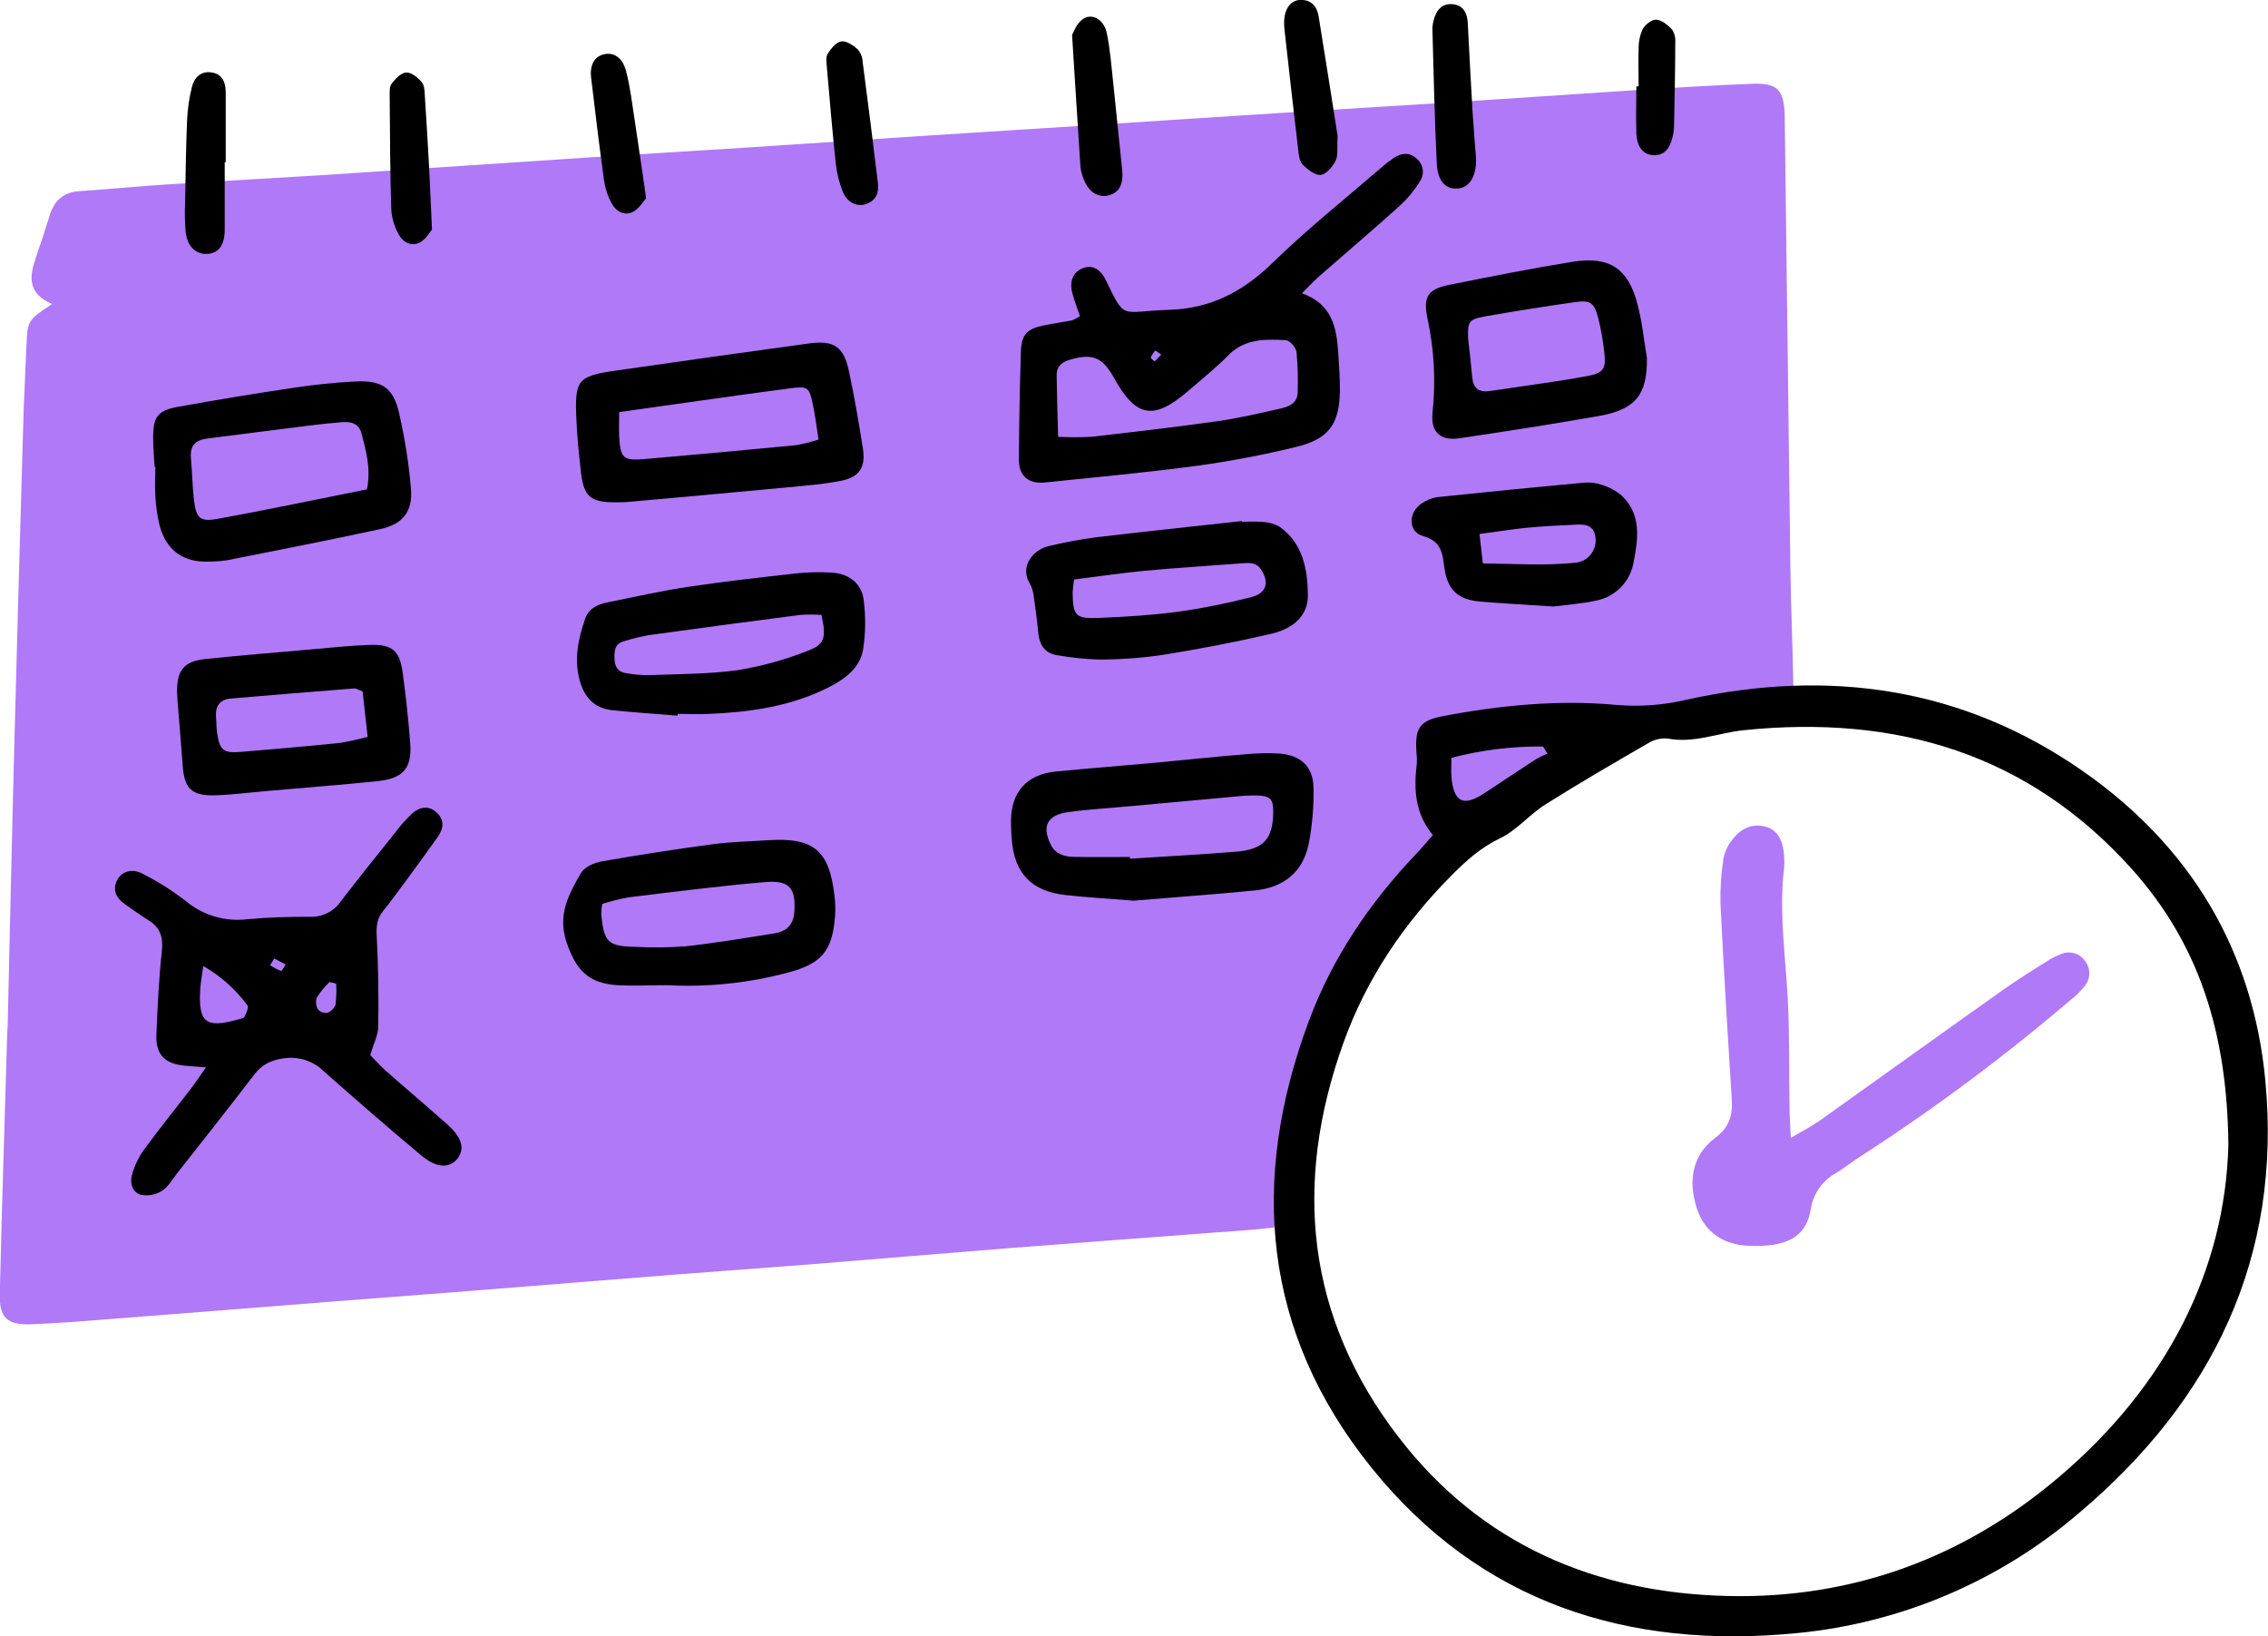 <svg xmlns="http://www.w3.org/2000/svg" width="183" height="132" viewBox="0 0 183 132" fill="none"><g clip-path="url(#clip0_893_1695)"><path d="M4.203 24.523C2.19 23.668 2.375 22.279 2.891 20.789C3.291 19.64 3.663 18.485 4.025 17.329C4.388 16.173 5.126 15.505 6.397 15.422C8.765 15.265 11.13 15.027 13.502 14.877C18.061 14.583 22.627 14.346 27.186 14.052C33.875 13.621 40.557 13.147 47.247 12.716C51.564 12.432 55.882 12.188 60.199 11.908C65.231 11.574 70.29 11.24 75.335 10.906C79.592 10.628 83.849 10.371 88.106 10.097C93.272 9.763 98.442 9.413 103.608 9.095C107.986 8.815 112.367 8.561 116.745 8.28C121.777 7.946 126.836 7.612 131.881 7.278C135.045 7.081 138.208 6.877 141.375 6.761C143.431 6.68 143.935 7.238 144.008 9.322C144.008 9.443 144.008 9.563 144.008 9.687C144.156 21.698 144.307 33.71 144.461 45.724C144.505 48.94 144.646 52.153 144.703 55.367C144.736 57.321 144.703 57.281 142.744 57.705C140.426 58.199 138.104 58.607 135.753 58.947C130.892 59.651 126.358 61.796 122.74 65.103C117.671 69.632 112.881 74.385 109.7 80.445C106.899 85.789 104.625 91.347 104.142 97.479C104.048 98.679 103.87 98.899 102.582 99.049C100.948 99.243 99.304 99.333 97.664 99.457C92.38 99.861 87.093 100.245 81.81 100.659C76.342 101.09 70.88 101.558 65.415 101.995C61.769 102.286 58.122 102.536 54.479 102.824C48.89 103.261 43.305 103.719 37.706 104.16C34.12 104.444 30.537 104.708 26.951 104.991C21.121 105.446 15.293 105.917 9.46 106.368C7.152 106.548 4.844 106.742 2.532 106.832C0.58 106.905 -0.064 106.304 -0.017 104.39C0.147 97.476 0.372 90.565 0.573 83.654C0.573 83.35 0.614 83.05 0.62 82.746C0.781 75.832 0.926 68.914 1.103 62C1.349 52.661 1.609 43.323 1.882 33.986C1.939 31.925 2.059 29.864 2.136 27.804C2.23 25.86 2.244 25.826 4.203 24.523Z" fill="#B079F7"></path><path d="M144.498 91.794C145.542 91.177 146.176 90.859 146.756 90.458C151.758 86.898 156.74 83.307 161.745 79.77C162.932 78.925 164.187 78.17 165.415 77.388C165.678 77.234 165.954 77.103 166.24 76.998C166.573 76.835 166.953 76.794 167.312 76.883C167.672 76.973 167.989 77.186 168.206 77.485C168.443 77.769 168.576 78.124 168.582 78.494C168.587 78.863 168.465 79.222 168.236 79.513C167.901 79.944 167.512 80.33 167.079 80.662C161.716 85.241 156.052 89.458 150.124 93.284C149.453 93.712 148.836 94.203 148.165 94.62C147.61 94.923 147.134 95.35 146.776 95.869C146.417 96.387 146.185 96.983 146.099 97.606C145.706 99.901 144.015 100.612 141.13 100.502C139.118 100.435 137.507 99.447 136.877 97.369C136.222 95.211 136.541 93.191 138.393 91.794C139.54 90.936 139.815 89.984 139.735 88.691C139.399 83.431 139.081 78.17 138.822 72.909C138.793 71.702 138.872 70.495 139.057 69.302C139.154 68.766 139.377 68.261 139.708 67.829C140.352 66.944 141.224 66.409 142.392 66.673C143.361 66.894 143.878 67.719 143.958 69.075C143.983 69.377 143.983 69.681 143.958 69.983C143.509 73.684 144.113 77.355 144.274 81.043C144.391 83.765 144.351 86.494 144.391 89.219C144.384 89.894 144.438 90.599 144.498 91.794Z" fill="#B079F7"></path><path d="M115.618 67.365C114.155 65.604 114.068 63.64 114.32 61.603C114.339 61.302 114.33 61 114.293 60.701C114.149 58.754 114.541 58.132 116.413 57.775C121.042 56.893 125.739 56.439 130.415 56.866C132.327 57.031 134.253 56.886 136.118 56.439C147.561 53.924 158.353 55.437 168.055 62.204C176.713 68.24 181.775 76.62 182.781 87.125C184.147 101.431 178.548 112.961 167.716 122.086C161.332 127.556 153.407 130.929 145.025 131.743C131.331 133.099 119.412 129.281 110.646 118.382C101.881 107.483 100.8 95.211 105.631 82.308C107.526 77.241 110.522 72.826 114.253 68.901C114.722 68.417 115.131 67.912 115.618 67.365ZM179.803 92.369C179.719 83.137 177.327 76.056 172.047 70.144C163.66 60.771 152.955 57.638 140.677 58.91C138.638 59.121 136.675 59.989 134.548 59.578C133.996 59.534 133.444 59.669 132.975 59.963C130.19 61.573 127.403 63.189 124.682 64.906C123.401 65.714 122.381 66.987 121.039 67.625C119.493 68.36 118.308 69.429 117.158 70.584C113.286 74.472 110.267 78.935 108.409 84.099C104.313 95.479 105.39 106.261 112.87 115.964C119.506 124.581 128.725 128.513 139.429 128.753C149.493 128.984 158.507 125.657 166.169 119.127C174.818 111.779 179.544 102.453 179.803 92.369ZM117.111 61.135C117.111 61.803 117.081 62.224 117.111 62.642C117.285 64.726 118.077 65.117 119.794 63.977C121.167 63.072 122.532 62.157 123.911 61.262C124.219 61.087 124.537 60.93 124.863 60.791C124.746 60.601 124.625 60.41 124.504 60.223C122.014 60.195 119.532 60.502 117.124 61.135H117.111Z" fill="black"></path><path d="M16.622 86.106C15.77 86.039 15.304 86.013 14.841 85.963C13.254 85.792 12.553 85.054 12.62 83.441C12.714 81.203 12.821 78.958 13.059 76.734C13.177 75.635 12.949 74.847 12.006 74.255C11.335 73.834 10.694 73.373 10.047 72.919C9.399 72.465 9.057 71.837 9.436 71.039C9.772 70.327 10.607 70.017 11.479 70.474C12.728 71.103 13.912 71.851 15.015 72.709C15.693 73.27 16.478 73.688 17.323 73.937C18.168 74.186 19.055 74.262 19.93 74.158C21.624 74.005 23.335 73.951 25.039 73.961C25.524 73.977 26.005 73.869 26.436 73.649C26.868 73.428 27.237 73.103 27.508 72.702C28.95 70.828 30.433 68.981 31.913 67.134C32.311 66.6 32.754 66.1 33.238 65.641C33.831 65.113 34.553 64.933 35.217 65.534C35.881 66.135 35.801 66.833 35.331 67.501C34.492 68.694 33.63 69.866 32.768 71.042C32.154 71.87 31.544 72.712 30.899 73.507C30.406 74.118 30.353 74.75 30.396 75.531C30.527 77.946 30.557 80.374 30.52 82.796C30.52 83.491 30.148 84.179 29.876 85.118C30.212 85.451 30.631 85.942 31.114 86.367C32.755 87.816 34.425 89.229 36.062 90.679C37.273 91.748 37.535 92.683 36.908 93.471C36.28 94.26 35.23 94.246 34.006 93.224C31.349 91.003 28.732 88.728 26.139 86.433C25.753 86.049 25.287 85.753 24.775 85.566C24.262 85.378 23.715 85.304 23.17 85.348C22.07 85.438 21.211 85.785 20.52 86.684C18.454 89.383 16.34 92.048 14.24 94.72C13.868 95.198 13.542 95.779 13.053 96.08C12.559 96.385 11.97 96.496 11.399 96.394C10.661 96.197 10.456 95.432 10.658 94.747C10.853 94.051 11.165 93.393 11.58 92.8C12.798 91.13 14.096 89.526 15.354 87.89C15.72 87.422 16.048 86.921 16.622 86.106ZM16.404 77.933C16.29 78.758 16.186 79.269 16.156 79.8C15.991 82.505 16.605 82.983 19.252 82.232C19.42 82.185 19.675 82.145 19.729 82.025C19.866 81.734 20.091 81.26 19.967 81.106C19.016 79.811 17.802 78.73 16.404 77.933ZM27.122 79.349L26.582 79.225C26.206 79.597 25.869 80.005 25.576 80.445C25.517 80.6 25.492 80.765 25.503 80.931C25.514 81.096 25.56 81.257 25.639 81.403C25.73 81.515 25.848 81.601 25.982 81.655C26.116 81.708 26.261 81.726 26.404 81.707C26.559 81.653 26.699 81.564 26.815 81.449C26.931 81.333 27.02 81.193 27.075 81.039C27.143 80.478 27.159 79.913 27.122 79.349ZM22.127 77.325L21.791 77.869C22.071 78.052 22.367 78.206 22.677 78.33C22.741 78.35 22.925 77.996 23.053 77.809L22.127 77.325Z" fill="black"></path><path d="M105.051 23.658C107.497 24.537 107.842 26.431 107.977 28.428C108.044 29.454 108.124 30.486 108.114 31.511C108.084 34.21 107.219 35.422 104.568 36.057C101.967 36.692 99.334 37.195 96.681 37.563C92.582 38.115 88.456 38.489 84.343 38.92C83.001 39.063 82.206 38.415 82.213 37.079C82.226 34.169 82.281 31.258 82.377 28.348C82.421 26.988 82.874 26.528 84.199 26.257C84.97 26.097 85.755 25.99 86.53 25.836C86.745 25.749 86.949 25.637 87.138 25.502C86.933 24.894 86.698 24.293 86.53 23.672C86.272 22.706 86.564 22.002 87.295 21.668C88.026 21.334 88.741 21.608 89.211 22.57C90.834 25.91 90.345 25.121 94.347 24.994C97.722 24.887 100.318 23.511 102.696 21.19C105.477 18.478 108.534 16.046 111.472 13.508C111.79 13.226 112.126 12.966 112.479 12.729C113.099 12.329 113.74 12.262 114.317 12.806C114.578 13.027 114.747 13.336 114.794 13.674C114.84 14.011 114.76 14.354 114.569 14.637C114.123 15.359 113.58 16.016 112.955 16.591C110.831 18.505 108.651 20.352 106.501 22.235C106.065 22.616 105.665 23.047 105.051 23.658ZM85.376 35.239C86.27 35.284 87.166 35.284 88.06 35.239C91.448 34.851 94.833 34.457 98.208 33.983C99.885 33.746 101.563 33.355 103.223 32.981C103.941 32.82 104.696 32.58 104.706 31.645C104.746 30.556 104.713 29.466 104.609 28.381C104.565 28.021 104.062 27.456 103.743 27.439C102.106 27.359 100.459 27.306 99.137 28.639C98.114 29.671 96.973 30.593 95.866 31.544C93.082 33.939 91.656 33.682 89.888 30.489C88.966 28.819 88.157 28.485 86.329 29.019C85.658 29.21 85.246 29.577 85.259 30.289C85.276 31.832 85.329 33.395 85.376 35.239ZM93.226 28.274C93.072 28.436 92.945 28.623 92.85 28.826C92.827 28.906 93.055 29.056 93.169 29.16L93.699 28.605L93.226 28.274Z" fill="black"></path><path d="M46.509 33.876C46.362 30.633 46.573 30.345 49.733 29.891C54.906 29.143 60.08 28.416 65.255 27.71C67.285 27.429 68.076 27.951 68.499 29.945C68.939 32.016 69.301 34.103 69.626 36.194C69.861 37.717 69.335 38.509 67.801 38.799C66.268 39.09 64.782 39.197 63.283 39.34C59.109 39.735 54.933 40.109 50.76 40.486C50.455 40.513 50.153 40.516 49.847 40.52C47.593 40.56 47.07 40.092 46.848 37.847C46.781 37.179 46.697 36.511 46.64 35.863C46.583 35.215 46.55 34.544 46.509 33.876ZM49.961 33.251C49.961 34.036 49.934 34.627 49.961 35.215C50.062 36.982 50.277 37.183 52.068 37.029C56.118 36.679 60.166 36.309 64.212 35.917C64.834 35.807 65.447 35.654 66.047 35.459C65.879 34.407 65.779 33.515 65.591 32.64C65.292 31.227 65.185 31.14 63.773 31.324C61.186 31.658 58.603 32.026 56.02 32.39C54.104 32.65 52.189 32.927 49.978 33.245L49.961 33.251Z" fill="black"></path><path d="M91.461 72.659C89.496 72.498 87.731 72.398 85.977 72.204C83.219 71.9 81.844 70.444 81.636 67.709C81.599 67.224 81.575 66.737 81.575 66.252C81.575 63.914 82.837 62.478 85.165 62.244C87.892 61.977 90.626 61.77 93.357 61.519C95.722 61.302 98.08 61.038 100.445 60.851C101.356 60.762 102.272 60.74 103.186 60.788C104.927 60.901 105.947 61.816 105.984 63.527C106.016 65.037 105.888 66.546 105.605 68.029C105.159 70.331 103.592 71.596 101.28 71.83C97.949 72.161 94.595 72.395 91.461 72.659ZM91.173 69.135V69.275C94.021 69.091 96.876 68.941 99.714 68.71C101.968 68.534 102.733 67.672 102.733 65.464C102.733 64.462 102.502 64.211 101.438 64.175C100.952 64.163 100.466 64.183 99.982 64.231C97.141 64.485 94.303 64.752 91.461 65.013C89.71 65.177 87.949 65.277 86.208 65.511C84.467 65.745 84.051 66.673 84.789 68.149C85.165 68.904 85.869 69.105 86.614 69.125C88.137 69.158 89.653 69.135 91.173 69.135Z" fill="black"></path><path d="M12.473 37.67C12.432 36.882 12.355 36.094 12.358 35.309C12.358 33.615 12.727 33.114 14.371 32.817C17.484 32.256 20.608 31.742 23.741 31.274C25.364 31.03 27.005 30.863 28.645 30.776C30.819 30.663 31.742 31.277 32.205 33.342C32.665 35.348 32.985 37.383 33.161 39.434C33.312 41.294 32.49 42.293 30.668 42.687C26.565 43.576 22.442 44.377 18.326 45.196C17.843 45.267 17.355 45.302 16.867 45.303C14.797 45.396 13.402 44.398 12.872 42.367C12.691 41.599 12.578 40.816 12.536 40.029C12.479 39.244 12.536 38.452 12.536 37.664L12.473 37.67ZM29.611 39.477C29.947 37.764 29.528 36.364 29.169 34.965C28.964 34.16 28.32 33.999 27.599 34.056C26.69 34.13 25.78 34.227 24.875 34.34C22.157 34.674 19.444 35.042 16.73 35.376C15.774 35.496 15.314 35.95 15.405 36.942C15.512 38.091 15.518 39.247 15.656 40.389C15.831 41.799 16.143 42.116 17.555 41.859C21.557 41.131 25.536 40.289 29.611 39.477Z" fill="black"></path><path d="M54.675 57.735C52.917 57.591 51.156 57.474 49.404 57.294C47.952 57.144 47.147 56.248 46.771 54.882C46.295 53.155 46.667 51.512 47.224 49.892C47.513 49.054 48.274 48.743 49.072 48.583C51.219 48.148 53.363 47.667 55.527 47.343C58.415 46.909 61.324 46.582 64.225 46.261C65.196 46.155 66.173 46.134 67.147 46.198C68.509 46.285 69.529 47.083 69.687 48.396C69.86 49.715 69.846 51.052 69.647 52.367C69.388 53.917 68.157 54.792 66.802 55.477C63.782 56.993 60.552 57.444 57.244 57.591C56.392 57.628 55.537 57.591 54.685 57.591L54.675 57.735ZM66.288 49.605C65.717 49.568 65.143 49.568 64.571 49.605C60.478 50.133 56.39 50.679 52.306 51.245C51.65 51.368 51.002 51.527 50.364 51.722C49.596 51.919 49.556 52.511 49.582 53.152C49.609 53.793 49.857 54.211 50.508 54.304C51.105 54.414 51.71 54.468 52.316 54.468C54.742 54.371 57.191 54.391 59.586 54.054C61.494 53.737 63.363 53.219 65.161 52.507C66.564 51.993 66.688 51.428 66.278 49.605H66.288Z" fill="black"></path><path d="M100.217 42.103C100.763 42.069 101.311 42.069 101.857 42.103C102.342 42.12 102.816 42.251 103.239 42.487C105.128 43.823 105.497 45.901 105.531 47.965C105.564 49.822 104.148 50.774 102.511 51.145C99.613 51.813 96.684 52.374 93.746 52.845C92.058 53.085 90.355 53.206 88.65 53.206C87.558 53.169 86.469 53.057 85.393 52.871C84.386 52.751 83.91 52.123 83.792 51.175C83.698 50.39 83.635 49.605 83.511 48.837C83.42 48.245 83.4 47.581 83.101 47.096C82.249 45.703 83.343 44.344 84.641 44.05C85.885 43.753 87.144 43.519 88.412 43.349C92.337 42.881 96.272 42.47 100.2 42.036L100.217 42.103ZM86.664 46.749C86.607 47.106 86.568 47.467 86.547 47.828C86.587 49.688 86.771 49.925 88.68 49.849C90.804 49.762 92.937 49.632 95.054 49.351C97.041 49.071 99.01 48.679 100.951 48.175C102.203 47.858 102.431 46.993 101.76 45.954C101.351 45.323 100.754 45.403 100.133 45.45C97.526 45.65 94.913 45.807 92.31 46.051C90.438 46.235 88.586 46.508 86.664 46.749Z" fill="black"></path><path d="M53.833 79.476C52.491 79.476 51.149 79.546 49.807 79.476C47.459 79.326 46.472 78.243 45.718 76.019C44.963 73.794 45.895 72.124 46.888 70.414C47.167 69.936 47.955 69.592 48.566 69.489C51.554 68.963 54.555 68.5 57.57 68.099C59.012 67.906 60.481 67.882 61.931 67.785C65.641 67.538 66.909 68.58 67.332 72.251C67.4 72.79 67.417 73.335 67.382 73.878C67.16 76.704 66.339 77.729 63.571 78.46C60.399 79.309 57.112 79.652 53.833 79.476ZM48.589 72.922C48.546 73.193 48.521 73.467 48.515 73.741C48.72 76.016 49.059 76.35 51.3 76.386C52.636 76.455 53.974 76.441 55.309 76.343C57.721 76.076 60.119 75.675 62.514 75.291C63.437 75.144 64.017 74.623 64.091 73.597C64.229 71.673 63.732 70.989 61.743 71.159C58.053 71.473 54.362 71.947 50.706 72.391C49.989 72.522 49.282 72.699 48.589 72.922Z" fill="black"></path><path d="M14.321 56.509C14.321 56.268 14.284 56.025 14.284 55.784C14.284 54.054 14.844 53.346 16.599 53.162C19.44 52.865 22.302 52.638 25.137 52.387C26.71 52.25 28.283 52.073 29.86 52.026C31.671 51.976 32.248 52.484 32.497 54.301C32.745 56.118 32.949 58.029 33.097 59.899C33.258 61.967 32.567 62.798 30.46 63.016C27.441 63.33 24.405 63.557 21.376 63.824C20.034 63.941 18.716 64.118 17.381 64.158C15.462 64.218 14.871 63.623 14.74 61.756C14.62 60.009 14.462 58.259 14.321 56.509ZM29.259 55.777C28.83 55.614 28.713 55.53 28.605 55.537C25.274 55.801 21.943 56.061 18.618 56.352C17.736 56.429 17.354 56.98 17.431 57.855C17.471 58.276 17.458 58.703 17.518 59.121C17.726 60.531 18.015 60.774 19.427 60.657C22.11 60.434 24.757 60.203 27.418 59.936C28.174 59.812 28.924 59.646 29.662 59.438C29.514 58.102 29.387 56.923 29.259 55.777Z" fill="black"></path><path d="M132.885 28.866C132.919 31.778 132.033 33.001 129.101 33.542C125.334 34.21 121.543 34.791 117.756 35.356C116.186 35.59 115.424 34.815 115.589 33.288C115.858 30.756 115.722 28.198 115.186 25.709C114.827 24.002 115.152 23.344 116.887 22.99C120.221 22.322 123.563 21.654 126.927 21.113C129.899 20.649 131.399 21.684 132.14 24.59C132.503 25.99 132.644 27.446 132.885 28.866ZM118.46 27.302C118.571 28.305 118.698 29.404 118.796 30.486C118.876 31.324 119.349 31.655 120.137 31.555C120.862 31.461 121.58 31.347 122.301 31.241C124.223 30.947 126.152 30.706 128.061 30.342C129.383 30.091 129.594 29.754 129.453 28.472C129.355 27.51 129.186 26.556 128.947 25.619C128.628 24.42 128.316 24.2 127.139 24.366C124.679 24.714 122.218 25.104 119.758 25.536C118.504 25.776 118.413 25.956 118.46 27.312V27.302Z" fill="black"></path><path d="M125.334 48.927C123.083 48.78 121.258 48.683 119.436 48.529C117.669 48.382 116.796 47.614 116.548 45.82C116.387 44.635 116.323 43.666 114.82 43.245C113.623 42.911 113.613 41.368 114.676 40.636C115.073 40.353 115.534 40.169 116.018 40.102C119.952 39.686 123.888 39.297 127.826 38.936C128.312 38.894 128.802 38.955 129.262 39.117C129.842 39.294 130.381 39.586 130.846 39.975C132.436 41.478 132.187 43.412 131.829 45.263C131.713 46.055 131.35 46.792 130.791 47.367C130.231 47.943 129.504 48.328 128.712 48.469C127.471 48.723 126.186 48.816 125.334 48.927ZM119.631 45.453C122.238 45.48 124.713 45.653 127.196 45.389C127.377 45.365 127.553 45.313 127.719 45.236C128.076 45.064 128.367 44.782 128.548 44.431C128.73 44.081 128.792 43.681 128.725 43.292C128.601 42.397 127.954 42.29 127.246 42.32C125.904 42.383 124.562 42.447 123.241 42.57C121.996 42.691 120.761 42.904 119.379 43.075C119.487 43.967 119.554 44.601 119.648 45.453H119.631Z" fill="black"></path><path d="M18.132 13.083C18.132 14.897 18.132 16.711 18.132 18.528C18.132 19.791 17.632 20.435 16.72 20.482C15.807 20.529 15.13 19.897 14.986 18.748C14.913 17.965 14.897 17.179 14.935 16.393C14.976 14.156 15.002 11.918 15.096 9.68C15.137 8.778 15.268 7.883 15.489 7.008C15.68 6.249 16.223 5.702 17.092 5.845C17.961 5.989 18.213 6.66 18.213 7.465C18.213 9.339 18.213 11.216 18.213 13.09L18.132 13.083Z" fill="black"></path><path d="M119.101 12.8V12.896C119.101 14.306 118.53 15.158 117.581 15.211C116.631 15.265 116.001 14.603 115.934 13.207C115.749 9.59 115.682 5.962 115.578 2.341C115.581 2.099 115.616 1.857 115.682 1.623C115.88 0.845 116.323 0.267 117.192 0.337C118.061 0.408 118.386 1.039 118.43 1.854C118.553 4.27 118.683 6.683 118.822 9.092C118.896 10.304 119.003 11.497 119.101 12.8Z" fill="black"></path><path d="M86.503 2.812C86.627 2.612 86.838 1.944 87.322 1.58C88.063 0.999 89.073 1.533 89.308 2.682C89.586 4.042 89.687 5.438 89.838 6.821C90.082 9.102 90.294 11.387 90.542 13.671C90.666 14.787 90.344 15.495 89.536 15.739C88.657 16.003 87.858 15.535 87.442 14.456C87.3 14.123 87.21 13.769 87.177 13.407C86.953 10.021 86.745 6.64 86.503 2.812Z" fill="black"></path><path d="M107.929 10.962C107.872 11.908 107.986 12.519 107.768 12.966C107.55 13.414 107.027 14.052 106.577 14.109C106.128 14.166 105.52 13.688 105.128 13.297C104.866 13.037 104.793 12.526 104.752 12.115C104.367 8.875 104.004 5.632 103.642 2.388C103.613 2.148 103.604 1.905 103.615 1.663C103.675 0.661 104.159 0.013 104.93 -0.007C105.819 -0.027 106.272 0.528 106.399 1.329C106.946 4.66 107.463 8.003 107.929 10.962Z" fill="black"></path><path d="M34.855 18.511C34.728 18.655 34.403 19.266 33.893 19.55C33.222 19.921 32.514 19.55 32.178 18.925C31.824 18.3 31.617 17.604 31.571 16.888C31.474 13.862 31.467 10.832 31.444 7.806C31.444 7.445 31.41 6.998 31.601 6.747C31.903 6.356 32.373 5.862 32.789 5.849C33.205 5.835 33.745 6.273 34.047 6.654C34.278 6.944 34.262 7.459 34.288 7.876C34.413 9.75 34.52 11.62 34.624 13.494C34.701 15.004 34.761 16.507 34.855 18.511Z" fill="black"></path><path d="M70.83 14.72C70.944 15.508 70.719 16.163 69.901 16.454C69.156 16.718 68.358 16.354 67.999 15.452C67.708 14.721 67.518 13.955 67.435 13.174C67.157 10.588 66.942 7.996 66.717 5.404C66.687 5.047 66.617 4.603 66.785 4.339C67.053 3.918 67.476 3.387 67.895 3.337C68.314 3.287 68.868 3.671 69.237 4.005C69.465 4.291 69.596 4.642 69.609 5.007C70.035 8.24 70.441 11.497 70.83 14.72Z" fill="black"></path><path d="M52.135 15.989C51.914 16.23 51.575 16.834 51.062 17.098C50.391 17.432 49.72 17.062 49.364 16.43C49.047 15.848 48.836 15.215 48.74 14.56C48.358 11.801 48.026 9.038 47.697 6.273C47.576 5.241 47.959 4.579 48.703 4.386C49.505 4.182 50.24 4.633 50.518 5.748C50.854 7.034 51.005 8.364 51.209 9.676C51.511 11.65 51.789 13.625 52.135 15.989Z" fill="black"></path><path d="M132.217 6.971C132.217 5.946 132.184 4.92 132.217 3.898C132.211 3.359 132.326 2.825 132.553 2.335C132.757 1.974 133.294 1.557 133.65 1.587C134.099 1.623 134.579 2.024 134.918 2.388C135.114 2.693 135.204 3.053 135.173 3.414C135.173 5.705 135.116 7.993 135.072 10.281C135.062 10.522 135.028 10.762 134.968 10.996C134.737 12.041 134.253 12.526 133.472 12.516C132.626 12.516 132.083 11.901 132.036 10.765C131.986 9.503 132.036 8.237 132.036 6.971H132.217Z" fill="black"></path></g><defs><clipPath id="clip0_893_1695"><rect width="183" height="132" fill="white"></rect></clipPath></defs></svg>